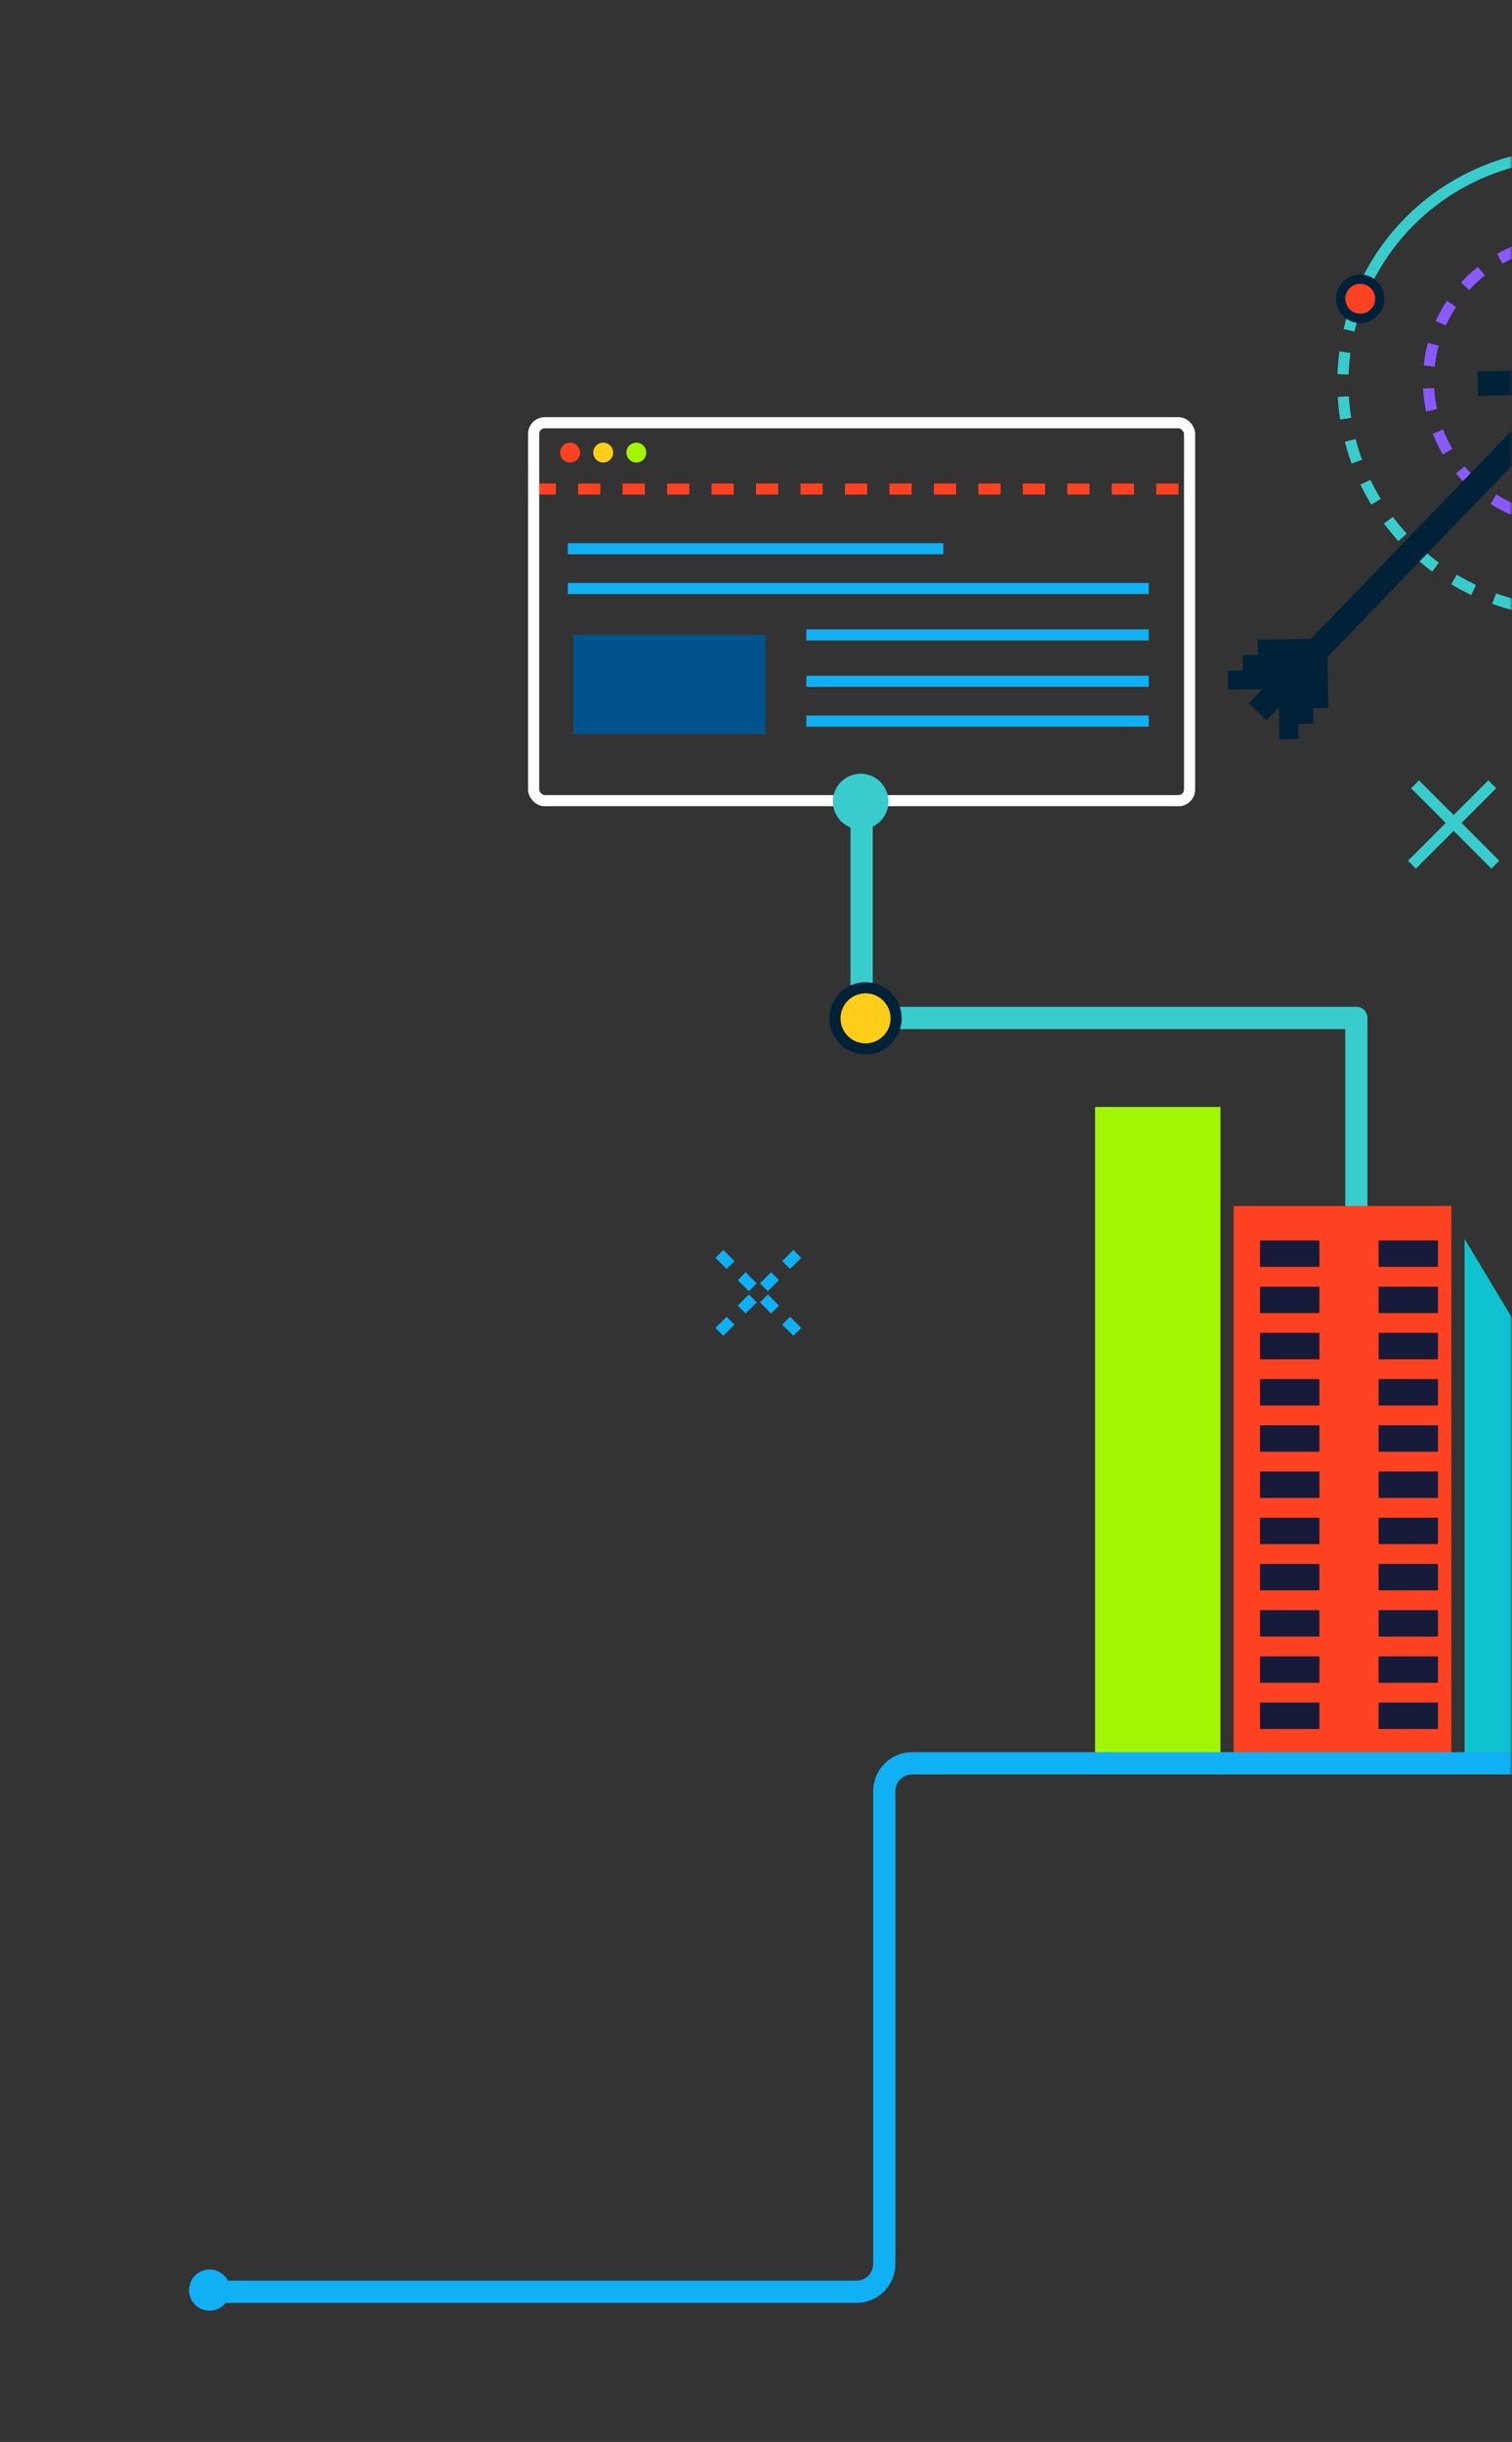 <svg xmlns="http://www.w3.org/2000/svg" width="272" height="439" viewBox="0 0 272 439" fill="none"><rect x="0" y="0" width="272" height="439" fill="#333333" stroke="none"/><mask id="mask0_2950_1043" style="mask-type:alpha" maskUnits="userSpaceOnUse" x="0" y="0" width="272" height="439"><rect width="272" height="439" fill="#D9D9D9"></rect></mask><g mask="url(#mask0_2950_1043)"><path d="M96 87.919H214" stroke="#FE4121" stroke-width="2" stroke-dasharray="4 4"></path><rect x="96" y="76" width="118" height="67.939" rx="2" stroke="white" stroke-width="2"></rect><circle cx="102.555" cy="81.364" r="1.788" fill="#FE4121"></circle><circle cx="108.515" cy="81.364" r="1.788" fill="#FFCD1A"></circle><circle cx="114.474" cy="81.364" r="1.788" fill="#A2F603"></circle><path d="M103.151 98.647L168.707 98.647" stroke="#0FB0F4" stroke-width="2" stroke-linecap="square"></path><path d="M103.151 105.798L205.656 105.798" stroke="#0FB0F4" stroke-width="2" stroke-linecap="square"></path><path d="M146.061 114.141H205.657" stroke="#0FB0F4" stroke-width="2" stroke-linecap="square"></path><path d="M146.061 122.485H205.657" stroke="#0FB0F4" stroke-width="2" stroke-linecap="square"></path><path d="M146.061 129.636H205.657" stroke="#0FB0F4" stroke-width="2" stroke-linecap="square"></path><rect x="103.151" y="114.141" width="34.566" height="17.879" fill="#00548B"></rect><path d="M150.5 146.598C149.119 144.207 149.939 141.149 152.33 139.768C154.721 138.387 157.779 139.207 159.16 141.598C160.541 143.99 159.721 147.048 157.33 148.428C154.939 149.809 151.881 148.99 150.5 146.598Z" fill="#39CCCC"></path><path d="M155 146L155 183L244 183L244 215" stroke="#39CCCC" stroke-width="4" stroke-linecap="square" stroke-linejoin="round"></path><circle cx="155.707" cy="183.075" r="5.5" transform="rotate(116.296 155.707 183.075)" fill="#FFCD1A" stroke="#002238" stroke-width="2"></circle><path d="M254.556 141C255.445 141.889 264.556 151 269 155.444" stroke="#39CCCC" stroke-width="2"></path><path d="M254 155.444C254.889 154.556 264 145.444 268.444 141" stroke="#39CCCC" stroke-width="2"></path><path fill-rule="evenodd" clip-rule="evenodd" d="M130.125 240.133L128.711 238.718L130.712 236.717L132.126 238.131L130.125 240.133ZM134.127 236.13L132.713 234.716L134.715 232.714L136.129 234.128L134.127 236.13ZM138.129 232.128L136.715 230.714L138.716 228.713L140.13 230.128L138.129 232.128ZM142.131 228.127L140.717 226.712L142.718 224.711L144.133 226.125L142.131 228.127Z" fill="#0FB0F4"></path><path fill-rule="evenodd" clip-rule="evenodd" d="M142.719 240.133L144.133 238.718L142.132 236.717L140.717 238.131L142.719 240.133ZM138.716 236.13L140.131 234.716L138.129 232.714L136.714 234.128L138.716 236.13ZM134.714 232.128L136.128 230.714L134.128 228.713L132.714 230.128L134.714 232.128ZM130.713 228.127L132.127 226.712L130.125 224.711L128.711 226.125L130.713 228.127Z" fill="#0FB0F4"></path><path d="M247.1 48.271C258.474 28.572 283.663 21.823 303.362 33.196C323.061 44.569 329.81 69.758 318.437 89.457" stroke="#39CCCC" stroke-width="2"></path><path d="M247.103 48.27C235.729 67.97 242.479 93.159 262.178 104.532C281.877 115.905 307.066 109.156 318.439 89.457" stroke="#39CCCC" stroke-width="2" stroke-dasharray="4 4"></path><circle cx="4.364" cy="4.364" r="3.526" transform="matrix(-0.065 0.998 0.998 0.065 240.628 49.07)" fill="#FE4121" stroke="#002238" stroke-width="1.676"></circle><circle cx="282.17" cy="68.472" r="25.197" transform="rotate(-105 282.17 68.472)" stroke="#8A59FF" stroke-width="2" stroke-dasharray="4 4"></circle><mask id="path-24-outside-1_2950_1043" maskUnits="userSpaceOnUse" x="214.843" y="56.579" width="81.265" height="82.757" fill="black"><rect fill="white" x="214.843" y="56.579" width="81.265" height="82.757"></rect><path fill-rule="evenodd" clip-rule="evenodd" d="M283.426 67.661L267.037 67.959L267.073 69.939L281.072 69.684L236.366 116.047L227.471 116.208L227.489 117.198L235.394 117.054L233.677 118.835L224.782 118.997L224.8 119.987L232.705 119.843L230.988 121.624L222.093 121.786L222.111 122.776L230.016 122.632L226.379 126.404L227.805 127.778L231.231 124.225L231.367 131.703L232.357 131.685L232.203 123.217L233.921 121.435L234.057 128.914L235.047 128.896L234.893 120.427L236.61 118.647L236.746 126.125L237.735 126.107L237.581 117.639L282.498 71.058L282.752 85.058L284.732 85.022L284.434 68.633C284.424 68.086 283.973 67.651 283.426 67.661Z"></path></mask><path fill-rule="evenodd" clip-rule="evenodd" d="M283.426 67.661L267.037 67.959L267.073 69.939L281.072 69.684L236.366 116.047L227.471 116.208L227.489 117.198L235.394 117.054L233.677 118.835L224.782 118.997L224.8 119.987L232.705 119.843L230.988 121.624L222.093 121.786L222.111 122.776L230.016 122.632L226.379 126.404L227.805 127.778L231.231 124.225L231.367 131.703L232.357 131.685L232.203 123.217L233.921 121.435L234.057 128.914L235.047 128.896L234.893 120.427L236.61 118.647L236.746 126.125L237.735 126.107L237.581 117.639L282.498 71.058L282.752 85.058L284.732 85.022L284.434 68.633C284.424 68.086 283.973 67.651 283.426 67.661Z" fill="#F2C94C"></path><path d="M267.037 67.959L267.015 66.749L265.805 66.771L265.827 67.981L267.037 67.959ZM283.426 67.661L283.448 68.871L283.448 68.871L283.426 67.661ZM267.073 69.939L265.863 69.961L265.885 71.171L267.095 71.149L267.073 69.939ZM281.072 69.684L281.943 70.524L283.971 68.421L281.05 68.474L281.072 69.684ZM236.366 116.047L236.388 117.257L236.89 117.248L237.238 116.887L236.366 116.047ZM227.471 116.208L227.448 114.998L226.238 115.02L226.26 116.23L227.471 116.208ZM227.489 117.198L226.278 117.22L226.3 118.43L227.511 118.408L227.489 117.198ZM235.394 117.054L236.266 117.895L238.294 115.791L235.372 115.844L235.394 117.054ZM233.677 118.835L233.699 120.045L234.2 120.036L234.548 119.675L233.677 118.835ZM224.782 118.997L224.76 117.787L223.55 117.809L223.572 119.019L224.782 118.997ZM224.8 119.987L223.59 120.009L223.612 121.219L224.822 121.197L224.8 119.987ZM232.705 119.843L233.577 120.683L235.605 118.58L232.683 118.633L232.705 119.843ZM230.988 121.624L231.01 122.834L231.511 122.825L231.859 122.464L230.988 121.624ZM222.093 121.786L222.071 120.576L220.86 120.598L220.882 121.808L222.093 121.786ZM222.111 122.776L220.9 122.798L220.923 124.008L222.133 123.986L222.111 122.776ZM230.016 122.632L230.887 123.472L232.916 121.369L229.994 121.422L230.016 122.632ZM226.379 126.404L225.508 125.563L224.668 126.435L225.539 127.275L226.379 126.404ZM227.805 127.778L226.965 128.649L227.836 129.489L228.676 128.618L227.805 127.778ZM231.231 124.225L232.441 124.203L232.388 121.282L230.36 123.385L231.231 124.225ZM231.367 131.703L230.157 131.725L230.179 132.935L231.389 132.913L231.367 131.703ZM232.357 131.685L232.379 132.895L233.589 132.873L233.567 131.663L232.357 131.685ZM232.203 123.217L231.331 122.377L230.983 122.738L230.993 123.239L232.203 123.217ZM233.921 121.435L235.131 121.413L235.078 118.492L233.05 120.595L233.921 121.435ZM234.057 128.914L232.847 128.936L232.869 130.146L234.079 130.124L234.057 128.914ZM235.047 128.896L235.069 130.106L236.279 130.084L236.257 128.874L235.047 128.896ZM234.893 120.427L234.022 119.587L233.674 119.948L233.683 120.449L234.893 120.427ZM236.61 118.647L237.82 118.625L237.766 115.703L235.738 117.807L236.61 118.647ZM236.746 126.125L235.535 126.147L235.557 127.357L236.768 127.335L236.746 126.125ZM237.735 126.107L237.757 127.317L238.968 127.295L238.946 126.085L237.735 126.107ZM237.581 117.639L236.71 116.799L236.362 117.16L236.371 117.661L237.581 117.639ZM282.498 71.058L283.708 71.036L283.655 68.115L281.626 70.218L282.498 71.058ZM282.752 85.058L281.542 85.08L281.564 86.29L282.774 86.268L282.752 85.058ZM284.732 85.022L284.754 86.232L285.964 86.21L285.942 85L284.732 85.022ZM284.434 68.633L283.224 68.655L283.224 68.655L284.434 68.633ZM267.059 69.169L283.448 68.871L283.404 66.451L267.015 66.749L267.059 69.169ZM268.283 69.917L268.247 67.937L265.827 67.981L265.863 69.961L268.283 69.917ZM281.05 68.474L267.051 68.729L267.095 71.149L281.094 70.894L281.05 68.474ZM237.238 116.887L281.943 70.524L280.201 68.844L235.495 115.206L237.238 116.887ZM227.493 117.419L236.388 117.257L236.344 114.836L227.448 114.998L227.493 117.419ZM228.699 117.176L228.681 116.186L226.26 116.23L226.278 117.22L228.699 117.176ZM235.372 115.844L227.467 115.988L227.511 118.408L235.416 118.265L235.372 115.844ZM234.548 119.675L236.266 117.895L234.523 116.214L232.806 117.995L234.548 119.675ZM224.804 120.207L233.699 120.045L233.655 117.625L224.76 117.787L224.804 120.207ZM226.01 119.965L225.992 118.975L223.572 119.019L223.59 120.009L226.01 119.965ZM232.683 118.633L224.778 118.777L224.822 121.197L232.727 121.053L232.683 118.633ZM231.859 122.464L233.577 120.683L231.834 119.003L230.117 120.784L231.859 122.464ZM222.115 122.996L231.01 122.834L230.966 120.414L222.071 120.576L222.115 122.996ZM223.321 122.754L223.303 121.764L220.882 121.808L220.9 122.798L223.321 122.754ZM229.994 121.422L222.089 121.566L222.133 123.986L230.038 123.842L229.994 121.422ZM227.251 127.244L230.887 123.472L229.145 121.792L225.508 125.563L227.251 127.244ZM228.645 126.907L227.22 125.532L225.539 127.275L226.965 128.649L228.645 126.907ZM230.36 123.385L226.934 126.938L228.676 128.618L232.102 125.065L230.36 123.385ZM230.021 124.247L230.157 131.725L232.577 131.681L232.441 124.203L230.021 124.247ZM231.389 132.913L232.379 132.895L232.335 130.474L231.345 130.492L231.389 132.913ZM233.567 131.663L233.413 123.195L230.993 123.239L231.147 131.707L233.567 131.663ZM233.05 120.595L231.331 122.377L233.074 124.057L234.792 122.275L233.05 120.595ZM235.267 128.892L235.131 121.413L232.711 121.457L232.847 128.936L235.267 128.892ZM235.025 127.686L234.035 127.704L234.079 130.124L235.069 130.106L235.025 127.686ZM233.683 120.449L233.837 128.918L236.257 128.874L236.103 120.405L233.683 120.449ZM235.738 117.807L234.022 119.587L235.764 121.267L237.481 119.487L235.738 117.807ZM237.956 126.103L237.82 118.625L235.399 118.669L235.535 126.147L237.956 126.103ZM237.713 124.897L236.724 124.915L236.768 127.335L237.757 127.317L237.713 124.897ZM236.371 117.661L236.525 126.129L238.946 126.085L238.792 117.617L236.371 117.661ZM281.626 70.218L236.71 116.799L238.453 118.479L283.369 71.898L281.626 70.218ZM283.962 85.036L283.708 71.036L281.287 71.08L281.542 85.08L283.962 85.036ZM284.71 83.812L282.73 83.848L282.774 86.268L284.754 86.232L284.71 83.812ZM283.224 68.655L283.522 85.044L285.942 85L285.644 68.611L283.224 68.655ZM283.448 68.871C283.326 68.873 283.226 68.776 283.224 68.655L285.644 68.611C285.622 67.396 284.619 66.429 283.404 66.451L283.448 68.871Z" fill="#002238" mask="url(#path-24-outside-1_2950_1043)"></path><rect x="197" y="199" width="22.55" height="117.5" fill="#A2F603"></rect><rect x="221.924" y="216.803" width="39.167" height="99.697" fill="#FE4121"></rect><path d="M263.465 222.737L283.642 256.224V316.5H263.465V222.737Z" fill="#0EC3CF"></path><line x1="258.682" y1="291.839" x2="248" y2="291.839" stroke="#151B38" stroke-width="4.747"></line><line x1="258.682" y1="300.147" x2="248" y2="300.147" stroke="#151B38" stroke-width="4.747"></line><line x1="258.682" y1="308.455" x2="248" y2="308.455" stroke="#151B38" stroke-width="4.747"></line><line x1="258.682" y1="225.374" x2="248" y2="225.374" stroke="#151B38" stroke-width="4.747"></line><line x1="258.682" y1="233.682" x2="248" y2="233.682" stroke="#151B38" stroke-width="4.747"></line><line x1="258.682" y1="241.99" x2="248" y2="241.99" stroke="#151B38" stroke-width="4.747"></line><line x1="258.682" y1="250.298" x2="248" y2="250.298" stroke="#151B38" stroke-width="4.747"></line><line x1="258.682" y1="258.606" x2="248" y2="258.606" stroke="#151B38" stroke-width="4.747"></line><line x1="258.682" y1="266.914" x2="248" y2="266.914" stroke="#151B38" stroke-width="4.747"></line><line x1="258.682" y1="275.222" x2="248" y2="275.222" stroke="#151B38" stroke-width="4.747"></line><line x1="258.682" y1="283.53" x2="248" y2="283.53" stroke="#151B38" stroke-width="4.747"></line><line x1="237.353" y1="291.838" x2="226.671" y2="291.838" stroke="#151B38" stroke-width="4.747"></line><line x1="237.353" y1="300.147" x2="226.671" y2="300.147" stroke="#151B38" stroke-width="4.747"></line><line x1="237.353" y1="308.455" x2="226.671" y2="308.455" stroke="#151B38" stroke-width="4.747"></line><line x1="237.353" y1="225.374" x2="226.671" y2="225.374" stroke="#151B38" stroke-width="4.747"></line><line x1="237.353" y1="233.682" x2="226.671" y2="233.682" stroke="#151B38" stroke-width="4.747"></line><line x1="237.353" y1="241.99" x2="226.671" y2="241.99" stroke="#151B38" stroke-width="4.747"></line><line x1="237.353" y1="250.298" x2="226.671" y2="250.298" stroke="#151B38" stroke-width="4.747"></line><line x1="237.353" y1="258.606" x2="226.671" y2="258.606" stroke="#151B38" stroke-width="4.747"></line><line x1="237.353" y1="266.914" x2="226.671" y2="266.914" stroke="#151B38" stroke-width="4.747"></line><line x1="237.353" y1="275.222" x2="226.671" y2="275.222" stroke="#151B38" stroke-width="4.747"></line><line x1="237.353" y1="283.53" x2="226.671" y2="283.53" stroke="#151B38" stroke-width="4.747"></line><path d="M290.171 253L273.461 269.134" stroke="#002238" stroke-width="2.44"></path><path d="M293.508 256.088L274.001 275.846" stroke="#002238" stroke-width="2.44"></path><path d="M299.253 256.689L273.728 282.814" stroke="#002238" stroke-width="2.44"></path><path d="M289.571 273.773L272.86 289.906" stroke="#002238" stroke-width="2.44"></path><path d="M292.908 276.86L273.4 296.619" stroke="#002238" stroke-width="2.44"></path><path d="M298.652 277.461L273.128 303.587" stroke="#002238" stroke-width="2.44"></path><path d="M411 349.139H292.943C287.42 349.139 282.943 344.666 282.943 339.143C282.943 335.293 282.943 330.892 282.943 326.996C282.943 321.474 278.466 317 272.943 317L164.076 317C161.315 317 159.076 319.239 159.076 322V407C159.076 409.761 156.838 412 154.076 412H42" stroke="#0FB0F4" stroke-width="4" stroke-linecap="square" stroke-linejoin="round"></path><ellipse cx="37.7" cy="411.7" rx="3.7" ry="3.7" fill="#0FB0F4"></ellipse></g></svg>